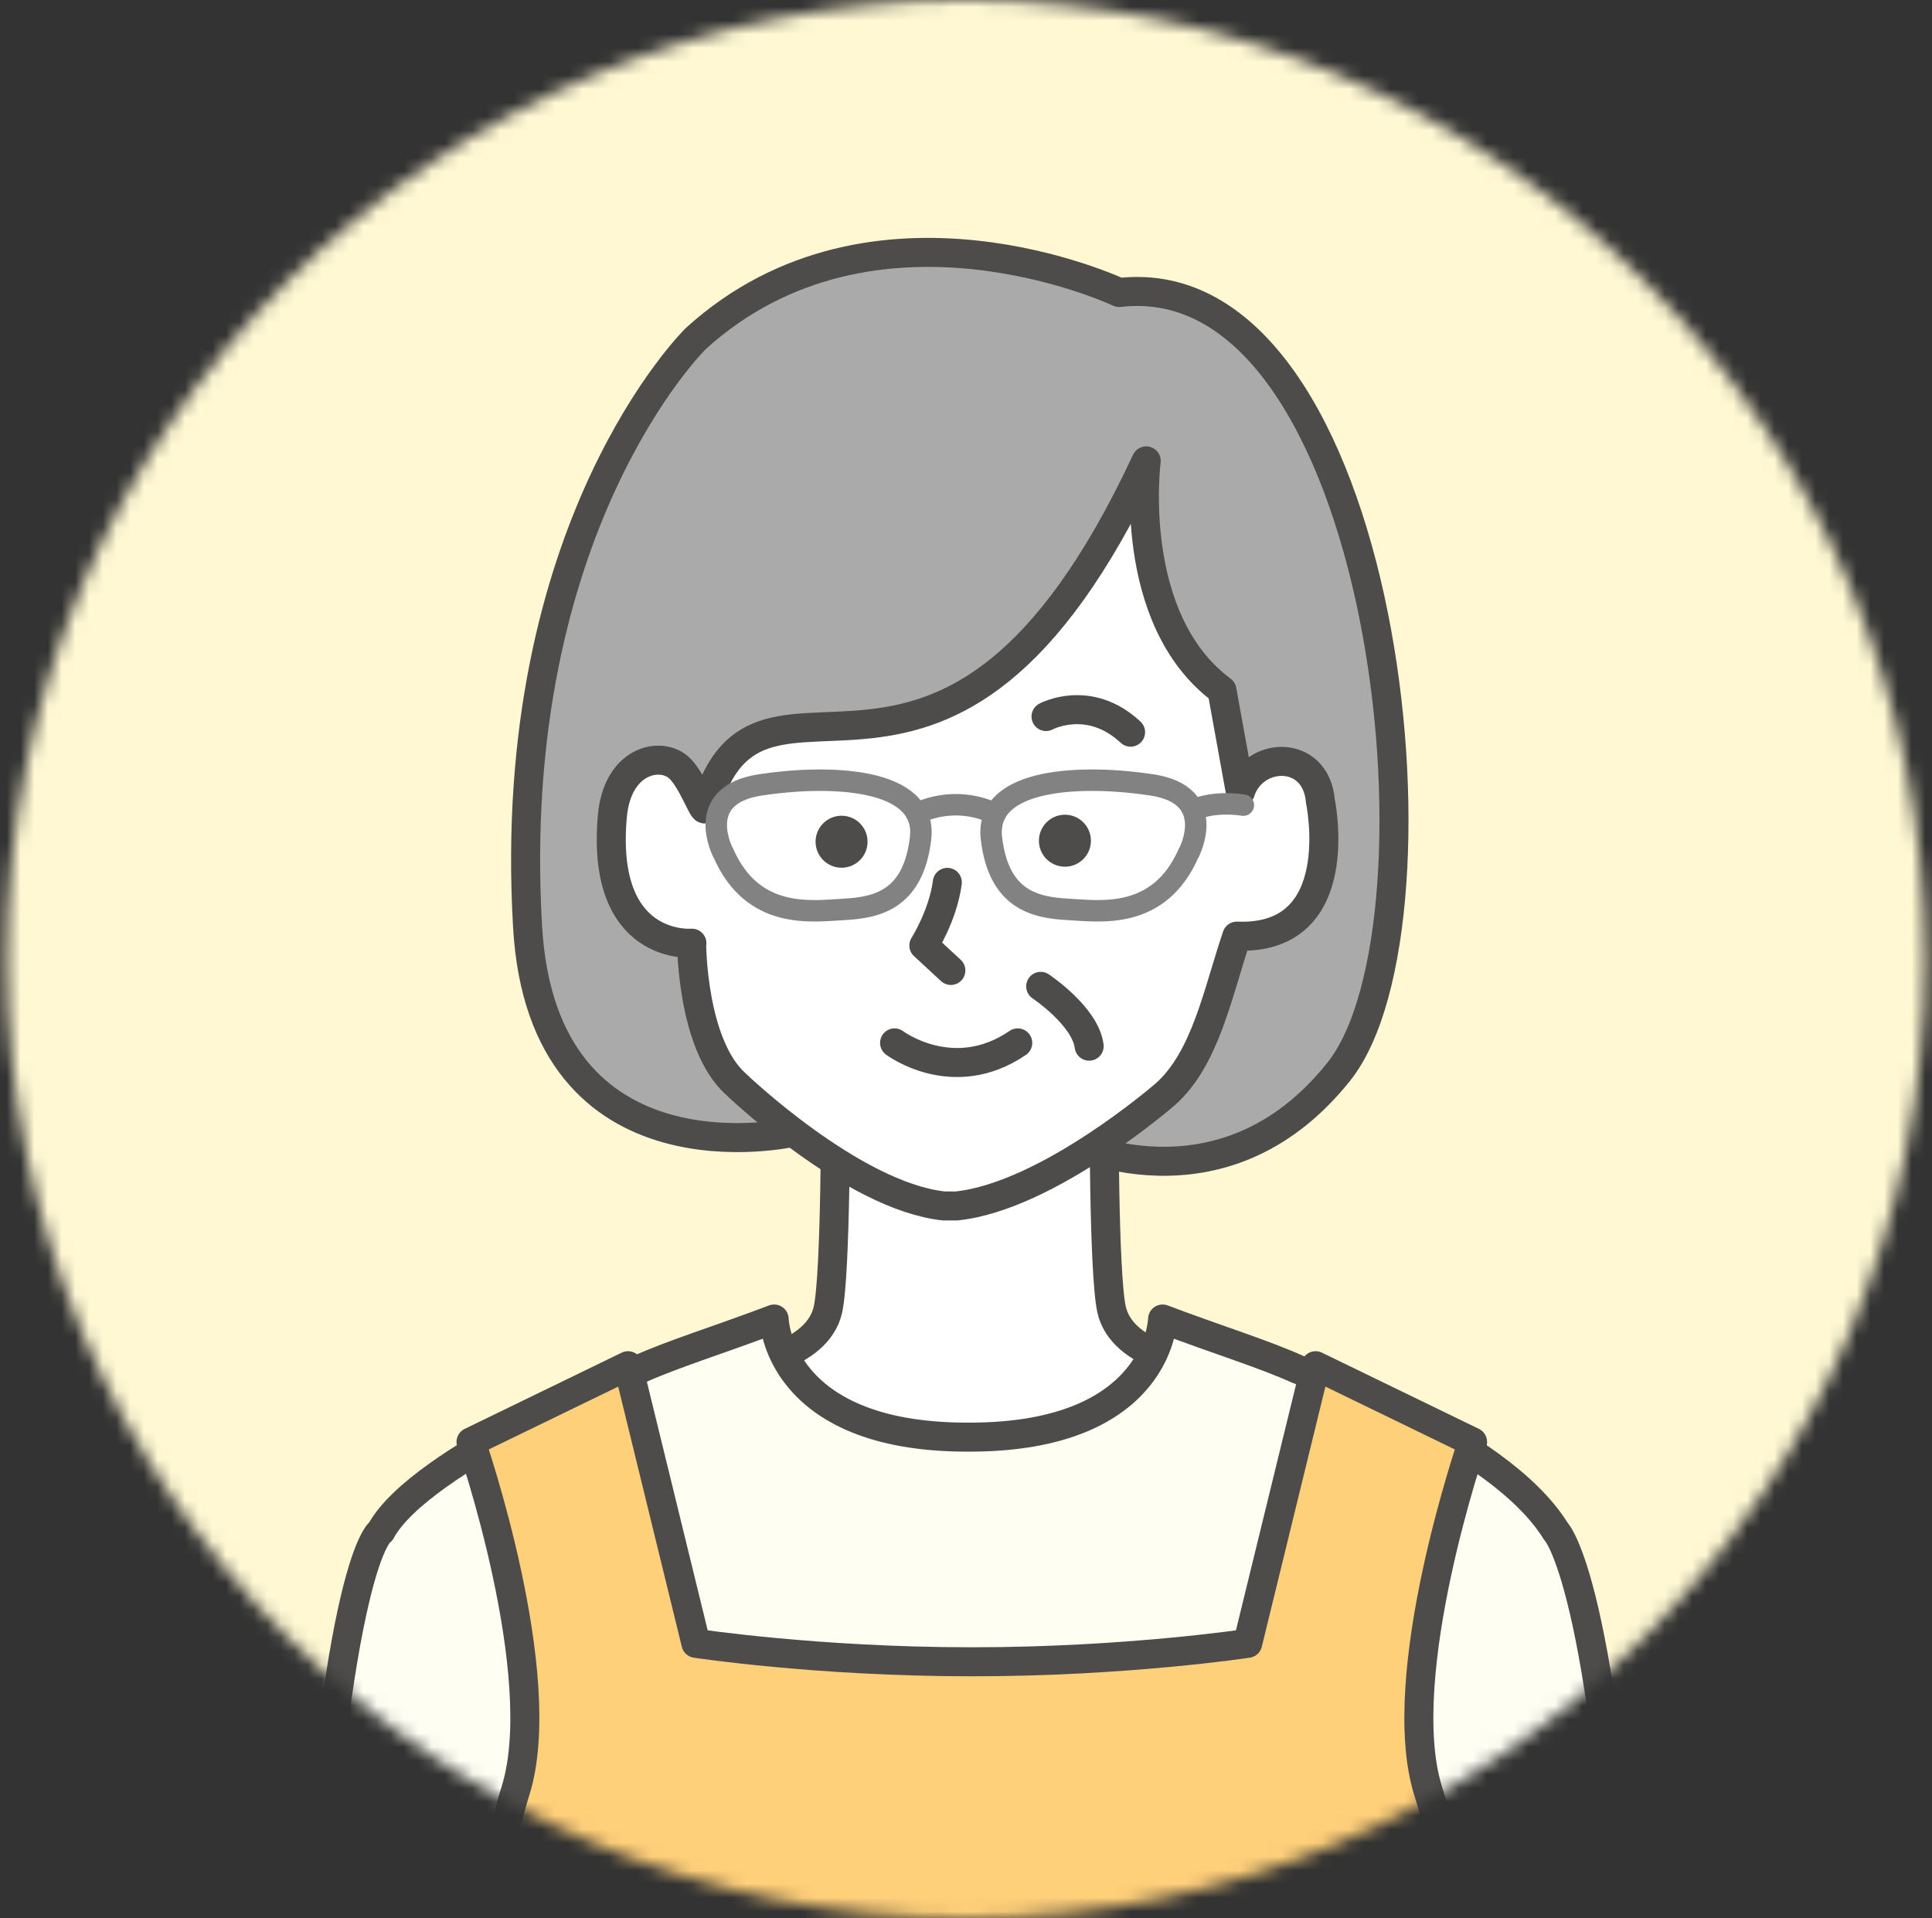 <svg width="141" height="140" viewBox="0 0 141 140" fill="none" xmlns="http://www.w3.org/2000/svg">
<rect x="0" y="0" width="141" height="140" fill="#333333" stroke="none"/>
<mask id="mask0_6644_22689" style="mask-type:alpha" maskUnits="userSpaceOnUse" x="0" y="0" width="141" height="140">
<circle cx="70.5" cy="70" r="70" fill="#D9D9D9"/>
</mask>
<g mask="url(#mask0_6644_22689)">
<rect x="-12.395" y="-16.579" width="169.474" height="169.474" fill="#FFF8D3"/>
<path d="M70.001 119.092C54.785 119.092 54.012 99.694 54.012 99.694C54.012 99.694 59.63 99.105 60.422 95.586C61.012 92.971 60.975 80.242 60.975 80.242H80.575C80.575 80.242 80.538 92.971 81.127 95.586C81.92 99.086 87.538 99.694 87.538 99.694C87.538 99.694 86.783 119.092 71.549 119.092H69.983H70.001Z" fill="white" stroke="#4D4C4B" stroke-width="2.118" stroke-linecap="round" stroke-linejoin="round"/>
<path d="M60.24 78.897C59.097 60.992 82.566 74.052 82.566 74.052L60.24 78.897Z" fill="#4D4C4B"/>
<path d="M60.24 78.897C59.097 60.992 82.566 74.052 82.566 74.052" stroke="#4D4C4B" stroke-width="2.118" stroke-linecap="round" stroke-linejoin="round"/>
<path d="M57.899 82.636C57.899 82.636 39.607 86.855 38.502 67.623C36.807 38.389 50.77 24.72 50.77 24.72C63.776 12.894 81.681 21.349 81.681 21.349C101.207 19.084 106.31 67.42 97.707 78.215C89.105 89.01 77.721 83.189 77.721 83.189" fill="#AAAAAA"/>
<path d="M57.899 82.636C57.899 82.636 39.607 86.855 38.502 67.623C36.807 38.389 50.77 24.72 50.77 24.72C63.776 12.894 81.681 21.349 81.681 21.349C101.207 19.084 106.31 67.42 97.707 78.215C89.105 89.01 77.721 83.189 77.721 83.189" stroke="#4D4C4B" stroke-width="2.118" stroke-linecap="round" stroke-linejoin="round"/>
<path d="M50.476 68.839C50.476 68.839 50.476 76.226 53.7 79.118C53.7 79.118 62.21 87.297 68.879 88.015H69.818C76.487 87.315 85.034 79.873 85.034 79.873C87.981 77.276 88.865 72.468 90.266 68.323C98.518 68.655 96.363 58.468 96.363 58.468C96.05 54.655 91.481 54.784 90.523 57.805L89.179 50.381C82.16 45.168 83.652 33.636 83.652 33.636C68.989 65.081 55.487 44.892 51.471 59.002C51.36 59.407 50.513 56.865 49.518 55.999C48.155 54.82 45.06 55.502 44.692 59.555C43.808 69.428 50.495 68.839 50.495 68.839" fill="white"/>
<path d="M50.476 68.839C50.476 68.839 50.476 76.226 53.7 79.118C53.7 79.118 62.21 87.297 68.879 88.015H69.818C76.487 87.315 85.034 79.873 85.034 79.873C87.981 77.276 88.865 72.468 90.266 68.323C98.518 68.655 96.363 58.468 96.363 58.468C96.05 54.655 91.481 54.784 90.523 57.805L89.179 50.381C82.16 45.168 83.652 33.636 83.652 33.636C68.989 65.081 55.487 44.892 51.471 59.002C51.36 59.407 50.513 56.865 49.518 55.999C48.155 54.82 45.06 55.502 44.692 59.555C43.808 69.428 50.495 68.839 50.495 68.839" stroke="#4D4C4B" stroke-width="2.118" stroke-linecap="round" stroke-linejoin="round"/>
<path d="M69.395 70.828L67.424 69.005C67.424 69.005 68.824 66.812 69.137 64.399" stroke="#4D4C4B" stroke-width="2.118" stroke-linecap="round" stroke-linejoin="round"/>
<path d="M65.287 76.115C65.287 76.115 69.561 79.339 74.277 76.115" stroke="#4D4C4B" stroke-width="2.118" stroke-linecap="round" stroke-linejoin="round"/>
<path d="M76.34 52.296C76.34 52.296 79.471 50.602 82.511 53.438" stroke="#4D4C4B" stroke-width="2.118" stroke-linecap="round" stroke-linejoin="round"/>
<path d="M61.419 63.331C62.467 63.331 63.316 62.482 63.316 61.434C63.316 60.386 62.467 59.536 61.419 59.536C60.371 59.536 59.522 60.386 59.522 61.434C59.522 62.482 60.371 63.331 61.419 63.331Z" fill="#4D4C4B"/>
<path d="M77.72 63.257C78.767 63.257 79.617 62.408 79.617 61.36C79.617 60.312 78.767 59.462 77.72 59.462C76.672 59.462 75.822 60.312 75.822 61.36C75.822 62.408 76.672 63.257 77.72 63.257Z" fill="#4D4C4B"/>
<path d="M75.951 71.989C75.951 71.989 79.212 74.163 79.488 76.355L75.951 71.989Z" fill="white"/>
<path d="M75.951 71.989C75.951 71.989 79.212 74.163 79.488 76.355" stroke="#4D4C4B" stroke-width="2.118" stroke-linecap="round" stroke-linejoin="round"/>
<path d="M122.391 219.523C122.391 219.523 120.788 178.868 118.873 147.036C116.865 113.491 113.53 111.078 113.53 111.078C110.657 105.773 94.722 99.952 94.722 99.952C92.199 98.81 88.92 97.815 84.83 96.268C84.83 96.268 84.646 104.889 70.738 104.889H70.573C56.665 104.889 56.48 96.268 56.48 96.268C52.391 97.815 49.112 98.81 46.588 99.952C46.588 99.952 30.654 105.791 27.78 111.078C27.78 111.078 24.446 113.491 22.438 147.036C20.541 178.868 18.92 219.523 18.92 219.523H122.373H122.391Z" fill="#FFFEF3"/>
<path d="M18.938 219.541C18.938 219.541 20.54 178.886 22.456 147.055C24.464 113.51 27.798 111.76 27.798 111.76C30.672 106.455 46.606 99.952 46.606 99.952C49.13 98.81 52.409 97.815 56.498 96.268C56.498 96.268 56.682 104.889 70.59 104.889H70.756C84.664 104.889 84.848 96.268 84.848 96.268C88.938 97.815 92.216 98.81 94.74 99.952C94.74 99.952 109.256 104.815 113.548 111.76C113.548 111.76 117.251 115.389 118.89 147.055C120.53 178.72 122.409 219.541 122.409 219.541" stroke="#4D4C4B" stroke-width="2.118" stroke-linecap="round" stroke-linejoin="round"/>
<path d="M109.589 218.326C104.634 186.955 104.818 154.091 104.818 154.091C104.818 154.091 107.95 142.597 104.229 130.715C101.595 122.278 107.471 105.239 107.471 105.239L96.013 99.676L91.058 119.939C91.058 119.939 82.197 121.284 71.034 121.284H70.813C59.65 121.284 50.789 119.939 50.789 119.939L45.834 99.676L34.376 105.239C34.376 105.239 40.271 122.278 37.618 130.715C33.897 142.615 37.029 154.091 37.029 154.091C37.029 154.091 37.213 186.955 32.258 218.326" fill="#FFD07A"/>
<path d="M109.589 218.326C104.634 186.955 104.818 154.091 104.818 154.091C104.818 154.091 107.95 142.597 104.229 130.715C101.595 122.278 107.471 105.239 107.471 105.239L96.013 99.676L91.058 119.939C91.058 119.939 82.197 121.284 71.034 121.284H70.813C59.65 121.284 50.789 119.939 50.789 119.939L45.834 99.676L34.376 105.239C34.376 105.239 40.271 122.278 37.618 130.715C33.897 142.615 37.029 154.091 37.029 154.091C37.029 154.091 37.213 186.955 32.258 218.326" stroke="#4D4C4B" stroke-width="2.118" stroke-linecap="round" stroke-linejoin="round"/>
<path d="M52.777 62.244C52.777 62.244 50.548 58.044 55.467 57.289C60.385 56.534 67.717 56.681 67.183 61.194C66.648 65.707 63.959 66.242 61.601 66.371C59.243 66.499 54.933 67.181 52.777 62.226V62.244Z" stroke="#828282" stroke-width="1.566" stroke-linecap="round" stroke-linejoin="round"/>
<path d="M86.763 62.244C86.763 62.244 88.992 58.044 84.073 57.288C79.155 56.533 71.823 56.681 72.358 61.194C72.892 65.707 75.581 66.241 77.939 66.37C80.297 66.499 84.608 67.181 86.763 62.225V62.244Z" stroke="#828282" stroke-width="1.566" stroke-linecap="round" stroke-linejoin="round"/>
<path d="M66.906 59.389C66.906 59.389 69.485 57.915 72.635 59.389" stroke="#828282" stroke-width="1.566" stroke-linecap="round" stroke-linejoin="round"/>
<path d="M87.131 59.094C87.131 59.094 88.494 58.431 90.741 58.762" stroke="#828282" stroke-width="1.566" stroke-linecap="round" stroke-linejoin="round"/>
</g>
</svg>
